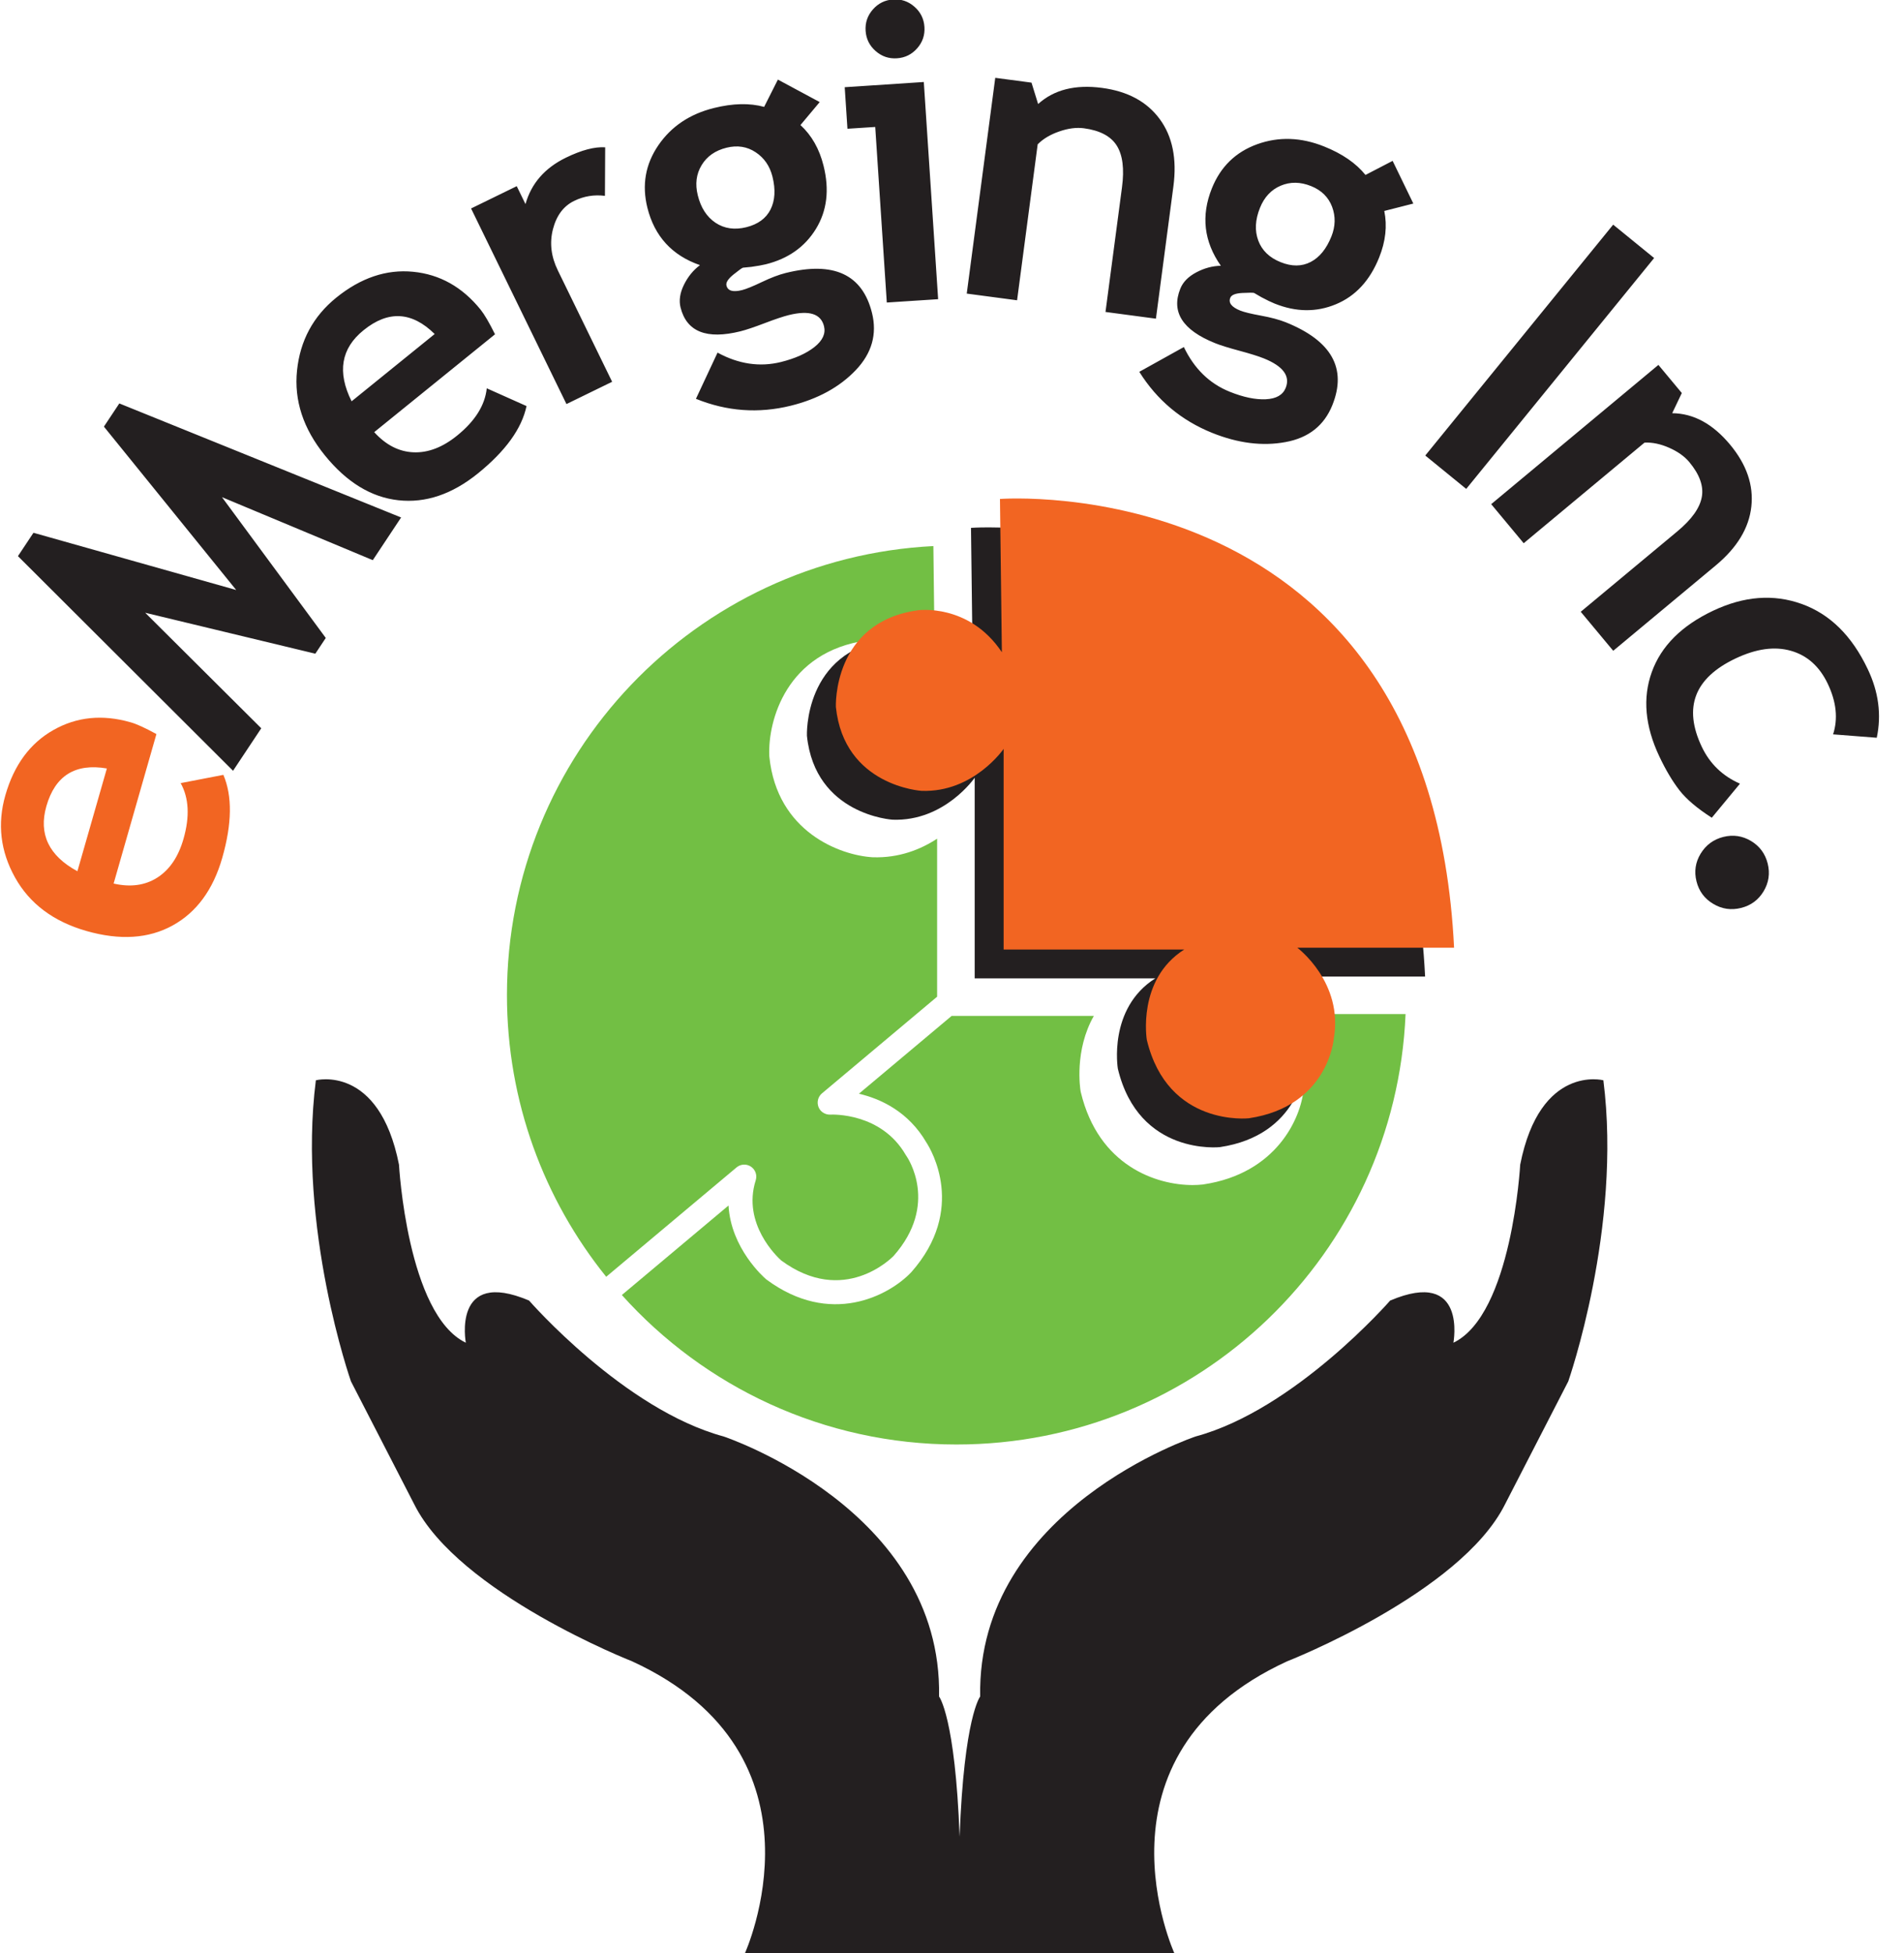 <svg width="78" height="80" viewBox="0 0 78 80" fill="none" xmlns="http://www.w3.org/2000/svg">
<g clip-path="url(#clip0_202_2688)">
<path d="M30.173 47.819C30.254 47.75 30.356 47.71 30.463 47.704C30.569 47.698 30.675 47.727 30.764 47.787C30.852 47.846 30.919 47.933 30.955 48.034C30.99 48.135 30.991 48.244 30.959 48.346C30.394 50.129 31.843 51.487 32.004 51.63C34.56 53.512 36.524 51.53 36.607 51.445C38.474 49.335 37.188 47.427 37.131 47.347L37.107 47.311C36.104 45.57 34.1 45.652 34.016 45.656C33.807 45.666 33.608 45.542 33.531 45.345C33.455 45.148 33.509 44.923 33.672 44.786L38.39 40.826V34.354C37.73 34.786 36.84 35.152 35.748 35.114C34.414 35.035 31.837 34.077 31.519 31.007L31.515 30.963C31.453 29.526 32.211 26.689 35.521 26.231C35.596 26.221 36.949 26.044 38.291 26.895L38.237 22.368C28.506 22.86 20.768 30.905 20.768 40.758C20.768 45.128 22.291 49.142 24.834 52.298L30.173 47.819Z" fill="#72BF44"/>
<path d="M52.795 41.538C53.254 42.29 53.623 43.337 53.404 44.623C53.294 45.795 52.301 48.066 49.298 48.515L49.27 48.519C49.143 48.533 49.004 48.541 48.855 48.541C47.392 48.541 45.004 47.773 44.277 44.738L44.267 44.688C44.252 44.599 44.005 43.027 44.811 41.612H38.986L35.187 44.8C36.063 45.005 37.211 45.522 37.955 46.804C38.142 47.092 39.605 49.542 37.33 52.113C36.415 53.074 34.017 54.352 31.398 52.41C31.388 52.404 31.38 52.396 31.372 52.388C31.302 52.328 29.943 51.142 29.845 49.379L25.475 53.045C28.846 56.802 33.738 59.168 39.183 59.168C49.091 59.168 57.169 51.345 57.581 41.538H52.795Z" fill="#72BF44"/>
<path d="M39.778 21.622C39.778 21.622 57.41 20.277 58.381 40H51.957C51.957 40 53.863 41.419 53.453 43.737C53.453 43.737 53.227 46.501 49.977 46.987C49.977 46.987 46.653 47.359 45.794 43.775C45.794 43.775 45.382 41.309 47.326 40.076H39.929V31.857C39.929 31.857 38.697 33.652 36.568 33.576C36.568 33.576 33.392 33.389 33.057 30.139C33.057 30.139 32.908 26.665 36.419 26.179C36.419 26.179 38.512 25.879 39.857 27.898L39.778 21.622Z" fill="#231F20"/>
<path d="M40.965 20.438C40.965 20.438 58.597 19.094 59.568 38.818H53.144C53.144 38.818 55.049 40.237 54.639 42.555C54.639 42.555 54.414 45.319 51.164 45.805C51.164 45.805 47.839 46.179 46.981 42.593C46.981 42.593 46.571 40.127 48.512 38.895H41.115V30.675C41.115 30.675 39.883 32.471 37.755 32.394C37.755 32.394 34.579 32.207 34.243 28.957C34.243 28.957 34.094 25.483 37.606 24.997C37.606 24.997 39.696 24.698 41.043 26.716L40.965 20.438Z" fill="#F26522"/>
<path d="M65.684 44.249C65.684 44.249 63.093 43.576 62.277 47.705C62.277 47.705 61.941 53.847 59.541 54.999C59.541 54.999 60.118 51.928 56.95 53.272C56.95 53.272 53.065 57.735 48.985 58.838C48.985 58.838 40.014 61.815 40.154 69.491C40.154 69.491 39.493 70.324 39.312 75.234C39.131 70.326 38.47 69.491 38.47 69.491C38.613 61.813 29.64 58.838 29.64 58.838C25.559 57.735 21.674 53.272 21.674 53.272C18.508 51.928 19.083 54.999 19.083 54.999C16.683 53.847 16.345 47.705 16.345 47.705C15.529 43.578 12.94 44.249 12.94 44.249C12.171 50.295 14.377 56.581 14.377 56.581L16.971 61.62C18.794 65.268 25.897 68.05 25.897 68.05C34.247 71.889 30.506 80.032 30.506 80.032H48.12C48.12 80.032 44.377 71.889 52.727 68.05C52.727 68.05 59.831 65.268 61.654 61.62L64.247 56.581C64.245 56.581 66.454 50.295 65.684 44.249Z" fill="#231F20"/>
<path d="M6.408 30.068L4.655 36.191C5.348 36.35 5.947 36.267 6.45 35.944C6.952 35.62 7.308 35.094 7.517 34.362C7.779 33.449 7.74 32.688 7.401 32.077L9.151 31.739C9.521 32.607 9.505 33.739 9.105 35.138C8.731 36.444 8.052 37.369 7.069 37.91C6.086 38.45 4.908 38.525 3.537 38.133C2.189 37.747 1.214 37.015 0.615 35.942C0.016 34.866 -0.115 33.745 0.219 32.577C0.574 31.335 1.232 30.442 2.189 29.902C3.145 29.361 4.197 29.256 5.344 29.584C5.59 29.652 5.943 29.813 6.408 30.068ZM3.171 35.687L4.378 31.477C3.085 31.256 2.259 31.771 1.901 33.019C1.573 34.161 1.998 35.051 3.171 35.687Z" fill="#F26522"/>
<path d="M16.432 21.196L15.272 22.945L9.093 20.364L13.346 26.131L12.918 26.776L5.949 25.099L10.703 29.831L9.547 31.572L0.735 22.78L1.371 21.823L9.676 24.167L4.257 17.475L4.888 16.525L16.432 21.196ZM20.279 13.693L15.33 17.701C15.807 18.227 16.345 18.503 16.942 18.527C17.539 18.551 18.134 18.322 18.725 17.843C19.463 17.246 19.867 16.601 19.941 15.905L21.57 16.633C21.375 17.556 20.711 18.474 19.582 19.389C18.524 20.245 17.439 20.613 16.323 20.491C15.208 20.37 14.201 19.755 13.304 18.647C12.42 17.556 12.042 16.398 12.168 15.176C12.295 13.952 12.83 12.959 13.774 12.193C14.78 11.379 15.829 11.025 16.922 11.132C18.016 11.238 18.938 11.755 19.688 12.683C19.847 12.882 20.044 13.218 20.279 13.693ZM14.404 16.438L17.807 13.682C16.874 12.76 15.903 12.707 14.894 13.526C13.97 14.271 13.807 15.242 14.404 16.438ZM24.782 8.022C24.339 7.966 23.919 8.034 23.521 8.229C23.087 8.44 22.798 8.826 22.653 9.385C22.508 9.944 22.575 10.507 22.852 11.075L25.077 15.638L23.206 16.551L19.298 8.539L21.169 7.626L21.527 8.36C21.765 7.516 22.315 6.882 23.184 6.458C23.823 6.147 24.358 6.006 24.792 6.034L24.782 8.022ZM28.51 16.336L29.395 14.444C30.261 14.915 31.127 15.043 31.994 14.828C32.575 14.683 33.033 14.478 33.367 14.213C33.7 13.948 33.831 13.664 33.757 13.363C33.63 12.85 33.149 12.7 32.313 12.906C32.086 12.963 31.756 13.073 31.324 13.238C30.89 13.403 30.561 13.514 30.335 13.57C28.946 13.916 28.128 13.59 27.879 12.593C27.809 12.307 27.855 11.998 28.018 11.666C28.181 11.335 28.4 11.065 28.675 10.86C27.531 10.464 26.812 9.678 26.52 8.505C26.291 7.578 26.44 6.728 26.968 5.954C27.497 5.18 28.257 4.669 29.248 4.424C30.024 4.231 30.709 4.215 31.304 4.378L31.867 3.26L33.58 4.181L32.792 5.122C33.252 5.546 33.568 6.101 33.738 6.79C33.984 7.775 33.879 8.637 33.425 9.377C32.971 10.117 32.285 10.599 31.37 10.826C31.226 10.862 31.029 10.896 30.78 10.931L30.436 10.965C30.398 10.975 30.269 11.067 30.046 11.246C29.825 11.425 29.728 11.576 29.761 11.698C29.815 11.914 30.026 11.976 30.398 11.883C30.564 11.841 30.834 11.733 31.208 11.554C31.582 11.375 31.907 11.252 32.187 11.182C34.152 10.694 35.33 11.238 35.722 12.816C35.939 13.688 35.716 14.472 35.053 15.166C34.39 15.859 33.503 16.344 32.394 16.619C31.071 16.945 29.777 16.85 28.51 16.336ZM28.585 7.998C28.711 8.511 28.954 8.884 29.314 9.126C29.674 9.365 30.094 9.425 30.573 9.307C31.051 9.188 31.383 8.945 31.567 8.579C31.75 8.213 31.777 7.767 31.646 7.238C31.537 6.802 31.308 6.468 30.954 6.235C30.603 6.002 30.205 5.942 29.765 6.05C29.3 6.165 28.96 6.404 28.741 6.768C28.522 7.132 28.472 7.54 28.585 7.998ZM36.329 12.392L35.855 5.2L34.717 5.274L34.605 3.572L37.845 3.359L38.432 12.255L36.329 12.392ZM36.587 -0.022C36.918 -0.044 37.21 0.054 37.461 0.275C37.712 0.494 37.849 0.772 37.871 1.104C37.893 1.435 37.795 1.727 37.574 1.978C37.354 2.229 37.077 2.366 36.745 2.388C36.414 2.41 36.122 2.312 35.871 2.09C35.62 1.871 35.483 1.594 35.461 1.262C35.439 0.931 35.537 0.639 35.758 0.388C35.978 0.137 36.255 2.74368e-06 36.587 -0.022ZM45.288 12.778L45.964 7.67C46.064 6.917 45.992 6.348 45.748 5.962C45.505 5.578 45.057 5.341 44.402 5.254C44.1 5.214 43.764 5.256 43.399 5.383C43.033 5.508 42.735 5.684 42.51 5.912L41.666 12.3L39.604 12.026L40.772 3.188L42.257 3.385L42.528 4.261C43.178 3.674 44.048 3.455 45.143 3.6C46.195 3.739 46.983 4.163 47.507 4.874C48.032 5.584 48.219 6.505 48.07 7.632L47.354 13.053L45.288 12.778ZM46.673 15.23L48.498 14.215C48.924 15.104 49.551 15.715 50.382 16.048C50.938 16.271 51.429 16.374 51.855 16.354C52.281 16.334 52.552 16.179 52.669 15.892C52.866 15.403 52.565 14.997 51.767 14.677C51.549 14.591 51.218 14.486 50.77 14.366C50.321 14.245 49.99 14.143 49.773 14.054C48.444 13.52 47.971 12.778 48.353 11.825C48.462 11.552 48.681 11.329 49.009 11.156C49.336 10.983 49.67 10.893 50.014 10.886C49.318 9.895 49.196 8.838 49.646 7.715C50.002 6.828 50.621 6.227 51.501 5.908C52.384 5.59 53.298 5.62 54.245 6C54.987 6.297 55.551 6.685 55.939 7.166L57.051 6.589L57.899 8.338L56.709 8.641C56.834 9.254 56.764 9.889 56.498 10.549C56.12 11.492 55.529 12.129 54.729 12.462C53.929 12.796 53.091 12.786 52.215 12.434C52.076 12.378 51.895 12.291 51.674 12.173L51.377 12C51.34 11.986 51.18 11.986 50.896 12C50.613 12.014 50.446 12.08 50.4 12.199C50.317 12.404 50.454 12.579 50.808 12.722C50.967 12.786 51.25 12.854 51.658 12.929C52.066 13.003 52.402 13.094 52.671 13.2C54.55 13.956 55.188 15.087 54.581 16.597C54.245 17.431 53.606 17.936 52.663 18.108C51.72 18.283 50.717 18.157 49.658 17.731C48.394 17.222 47.399 16.39 46.673 15.23ZM51.616 8.515C51.419 9.003 51.397 9.451 51.547 9.855C51.698 10.259 52.004 10.555 52.462 10.738C52.92 10.923 53.33 10.919 53.694 10.73C54.058 10.541 54.339 10.193 54.542 9.688C54.709 9.272 54.719 8.866 54.571 8.47C54.422 8.076 54.134 7.793 53.714 7.624C53.272 7.445 52.856 7.441 52.466 7.606C52.076 7.771 51.791 8.076 51.616 8.515ZM58.388 18.659L66.086 9.202L67.764 10.569L60.066 20.026L58.388 18.659ZM64.757 25.059L68.717 21.763C69.302 21.276 69.634 20.81 69.716 20.362C69.799 19.914 69.628 19.437 69.206 18.929C69.011 18.694 68.735 18.498 68.382 18.342C68.028 18.185 67.69 18.115 67.371 18.129L62.42 22.251L61.089 20.651L67.939 14.947L68.898 16.099L68.504 16.925C69.379 16.933 70.168 17.363 70.874 18.211C71.551 19.025 71.843 19.871 71.746 20.75C71.65 21.628 71.165 22.43 70.291 23.158L66.088 26.657L64.757 25.059ZM76.884 30.219L75.095 30.08C75.302 29.441 75.23 28.752 74.878 28.01C74.54 27.299 74.038 26.848 73.367 26.657C72.695 26.466 71.943 26.573 71.105 26.969C69.415 27.769 68.952 28.975 69.714 30.585C70.044 31.282 70.567 31.787 71.28 32.1L70.126 33.495C69.525 33.11 69.085 32.736 68.8 32.37C68.516 32.004 68.241 31.542 67.978 30.987C67.389 29.743 67.286 28.589 67.668 27.528C68.052 26.464 68.888 25.628 70.177 25.017C71.445 24.416 72.657 24.324 73.813 24.74C74.969 25.156 75.867 26.044 76.512 27.403C76.96 28.338 77.083 29.278 76.884 30.219ZM70.599 34.281C71.003 34.181 71.381 34.237 71.734 34.448C72.088 34.661 72.315 34.969 72.416 35.373C72.516 35.777 72.46 36.155 72.249 36.508C72.036 36.862 71.728 37.09 71.324 37.19C70.92 37.291 70.54 37.236 70.185 37.023C69.829 36.812 69.6 36.505 69.499 36.1C69.399 35.697 69.455 35.319 69.67 34.965C69.887 34.611 70.197 34.382 70.599 34.281Z" fill="#231F20"/>
</g>
<defs>
<clipPath id="clip0_202_2688">
<rect width="77.186" height="80" fill="white"/>
</clipPath>
</defs>
</svg>
